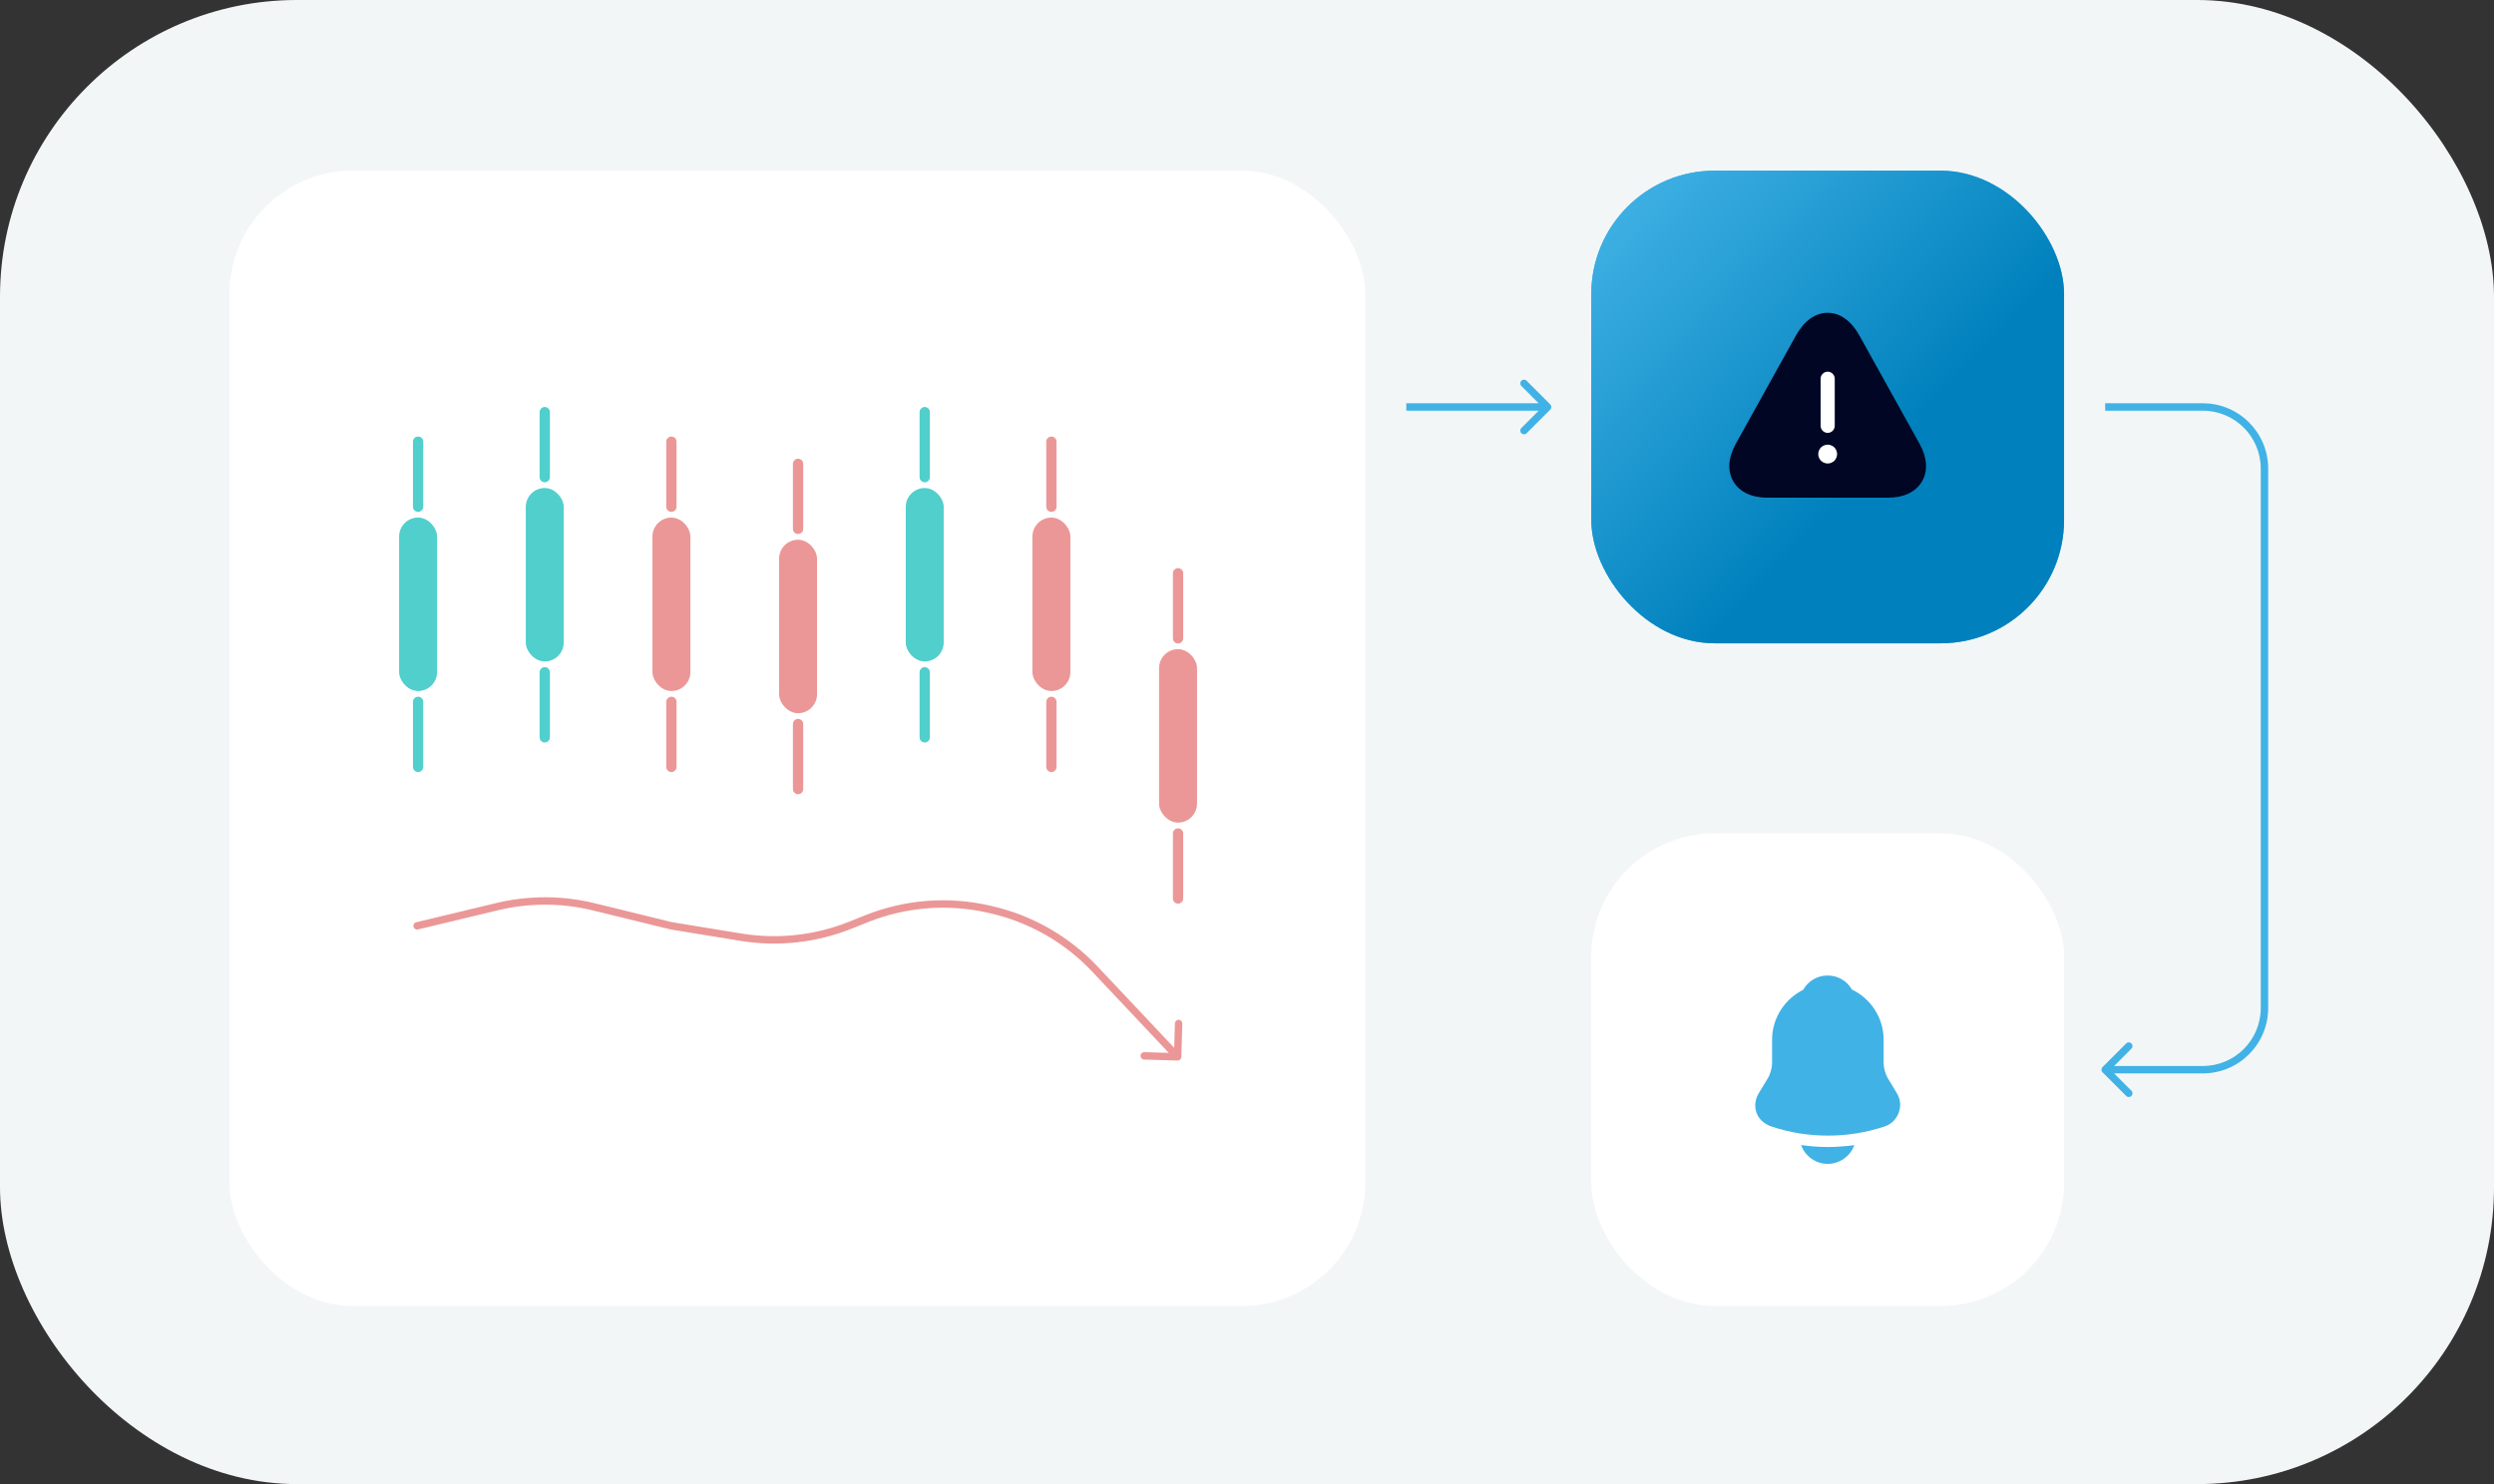 <svg width="336" height="200" viewBox="0 0 336 200" fill="none" xmlns="http://www.w3.org/2000/svg">
<rect x="0" y="0" width="336" height="200" fill="#333333" stroke="none"/>
<rect width="336" height="200" rx="40" fill="#F3F6F7"/>
<path d="M283.262 144.507C283.067 144.312 283.067 143.996 283.262 143.8L286.444 140.618C286.639 140.423 286.956 140.423 287.151 140.618C287.347 140.814 287.347 141.13 287.151 141.325L284.323 144.154L287.151 146.982C287.347 147.177 287.347 147.494 287.151 147.689C286.956 147.885 286.639 147.885 286.444 147.689L283.262 144.507ZM296.77 144.154V143.654V144.154ZM305.577 63.154V135.846H304.577V63.154H305.577ZM296.77 144.654H283.616V143.654H296.77V144.654ZM296.77 55.346H283.616V54.346H296.77V55.346ZM305.577 135.846C305.577 140.71 301.634 144.654 296.77 144.654V143.654C301.082 143.654 304.577 140.158 304.577 135.846H305.577ZM304.577 63.154C304.577 58.842 301.082 55.346 296.77 55.346V54.346C301.634 54.346 305.577 58.289 305.577 63.154H304.577Z" fill="#41B2E5"/>
<path d="M208.854 54.493C209.049 54.688 209.049 55.005 208.854 55.2L205.672 58.382C205.477 58.577 205.16 58.577 204.965 58.382C204.769 58.187 204.769 57.87 204.965 57.675L207.793 54.846L204.965 52.018C204.769 51.822 204.769 51.506 204.965 51.311C205.16 51.115 205.477 51.115 205.672 51.311L208.854 54.493ZM189.462 54.346H208.5V55.346H189.462V54.346Z" fill="#41B2E5"/>
<rect x="214.385" y="23" width="63.692" height="63.692" rx="16.615" fill="#41B2E5"/>
<rect x="214.385" y="23" width="63.692" height="63.692" rx="16.615" fill="url(#paint0_linear_4233_15793)"/>
<path d="M258.619 59.822L250.496 45.2C249.404 43.233 247.894 42.154 246.231 42.154C244.568 42.154 243.058 43.233 241.966 45.2L233.843 59.822C232.815 61.688 232.701 63.477 233.526 64.886C234.351 66.295 235.976 67.069 238.108 67.069H254.354C256.486 67.069 258.111 66.295 258.936 64.886C259.761 63.477 259.647 61.675 258.619 59.822Z" fill="#000624"/>
<path d="M246.231 50.087C245.71 50.087 245.279 50.518 245.279 51.039V57.385C245.279 57.905 245.71 58.337 246.231 58.337C246.751 58.337 247.183 57.905 247.183 57.385V51.039C247.183 50.518 246.751 50.087 246.231 50.087Z" fill="white"/>
<path d="M246.941 62.246L247.132 62.094C247.36 61.852 247.5 61.522 247.5 61.192C247.5 60.862 247.36 60.532 247.132 60.291L246.941 60.139C246.865 60.088 246.789 60.05 246.713 60.025C246.637 59.987 246.561 59.961 246.472 59.949C246.32 59.91 246.142 59.91 245.977 59.949C245.901 59.961 245.825 59.987 245.748 60.025C245.672 60.05 245.596 60.088 245.52 60.139L245.33 60.291C245.101 60.532 244.961 60.862 244.961 61.192C244.961 61.522 245.101 61.852 245.33 62.094L245.52 62.246C245.596 62.297 245.672 62.335 245.748 62.36C245.825 62.398 245.901 62.424 245.977 62.436L245.977 62.436C246.066 62.449 246.155 62.462 246.231 62.462C246.307 62.462 246.396 62.449 246.472 62.436C246.561 62.424 246.637 62.398 246.713 62.36C246.789 62.335 246.865 62.297 246.941 62.246Z" fill="white"/>
<rect x="30.923" y="23" width="153" height="153" rx="16.615" fill="white"/>
<rect x="53.77" y="69.749" width="5.113" height="23.374" rx="2.557" fill="#50CFCC"/>
<path d="M56.327 68.288V59.522" stroke="#50CFCC" stroke-width="1.385" stroke-linecap="round"/>
<path d="M56.327 103.349V94.584" stroke="#50CFCC" stroke-width="1.385" stroke-linecap="round"/>
<rect x="70.835" y="65.765" width="5.113" height="23.374" rx="2.557" fill="#50CFCC"/>
<path d="M73.391 64.304V55.539" stroke="#50CFCC" stroke-width="1.385" stroke-linecap="round"/>
<path d="M73.391 99.366V90.6" stroke="#50CFCC" stroke-width="1.385" stroke-linecap="round"/>
<rect x="87.899" y="69.749" width="5.113" height="23.374" rx="2.557" fill="#EB9797"/>
<path d="M90.455 68.288V59.522" stroke="#EB9797" stroke-width="1.385" stroke-linecap="round"/>
<path d="M90.455 103.349V94.584" stroke="#EB9797" stroke-width="1.385" stroke-linecap="round"/>
<rect x="104.962" y="72.737" width="5.113" height="23.374" rx="2.557" fill="#EB9797"/>
<path d="M107.519 71.275V62.51" stroke="#EB9797" stroke-width="1.385" stroke-linecap="round"/>
<path d="M107.519 106.337V97.572" stroke="#EB9797" stroke-width="1.385" stroke-linecap="round"/>
<rect x="122.027" y="65.765" width="5.113" height="23.374" rx="2.557" fill="#50CFCC"/>
<path d="M124.583 64.304V55.539" stroke="#50CFCC" stroke-width="1.385" stroke-linecap="round"/>
<path d="M124.583 99.366V90.6" stroke="#50CFCC" stroke-width="1.385" stroke-linecap="round"/>
<rect x="139.091" y="69.749" width="5.113" height="23.374" rx="2.557" fill="#EB9797"/>
<path d="M141.648 68.288V59.522" stroke="#EB9797" stroke-width="1.385" stroke-linecap="round"/>
<path d="M141.648 103.349V94.584" stroke="#EB9797" stroke-width="1.385" stroke-linecap="round"/>
<rect x="156.155" y="87.482" width="5.113" height="23.374" rx="2.557" fill="#EB9797"/>
<path d="M158.711 86.021V77.255" stroke="#EB9797" stroke-width="1.385" stroke-linecap="round"/>
<path d="M158.711 121.083V112.317" stroke="#EB9797" stroke-width="1.385" stroke-linecap="round"/>
<path d="M56.076 124.283C55.807 124.348 55.642 124.617 55.706 124.886C55.771 125.155 56.041 125.32 56.309 125.256L56.076 124.283ZM90.462 124.769L90.343 125.255L90.362 125.26L90.381 125.263L90.462 124.769ZM158.639 142.923C158.915 142.931 159.146 142.714 159.154 142.438L159.288 137.94C159.296 137.664 159.079 137.434 158.803 137.425C158.527 137.417 158.296 137.634 158.288 137.91L158.169 141.909L154.171 141.79C153.895 141.782 153.665 141.999 153.656 142.275C153.648 142.551 153.865 142.781 154.141 142.789L158.639 142.923ZM133.419 122.566L133.31 123.054L133.419 122.566ZM116.759 123.804L116.573 123.34L116.759 123.804ZM133.109 122.496L133 122.984L133.109 122.496ZM66.972 122.182L67.088 122.669L66.972 122.182ZM56.309 125.256L67.088 122.669L66.855 121.696L56.076 124.283L56.309 125.256ZM79.903 122.698L90.343 125.255L90.581 124.284L80.141 121.727L79.903 122.698ZM90.381 125.263L99.744 126.791L99.906 125.805L90.542 124.276L90.381 125.263ZM114.757 125.143L116.944 124.269L116.573 123.34L114.386 124.215L114.757 125.143ZM133 122.984L133.31 123.054L133.529 122.078L133.219 122.008L133 122.984ZM147.144 130.937L158.29 142.766L159.018 142.08L147.872 130.251L147.144 130.937ZM133.31 123.054C138.604 124.242 143.422 126.988 147.144 130.937L147.872 130.251C144.013 126.157 139.018 123.31 133.529 122.078L133.31 123.054ZM116.944 124.269C122.044 122.229 127.641 121.781 133 122.984L133.219 122.008C127.663 120.761 121.86 121.225 116.573 123.34L116.944 124.269ZM99.744 126.791C104.806 127.618 109.996 127.048 114.757 125.143L114.386 124.215C109.794 126.052 104.787 126.602 99.906 125.805L99.744 126.791ZM67.088 122.669C71.301 121.657 75.695 121.668 79.903 122.698L80.141 121.727C75.778 120.658 71.223 120.648 66.855 121.696L67.088 122.669Z" fill="#EB9797"/>
<rect x="214.385" y="112.308" width="63.692" height="63.692" rx="16.615" fill="white"/>
<path d="M255.547 147.314L254.278 145.207C254.011 144.737 253.77 143.849 253.77 143.328V140.117C253.77 137.135 252.019 134.558 249.493 133.352C248.833 132.185 247.614 131.461 246.218 131.461C244.835 131.461 243.591 132.21 242.931 133.39C240.456 134.622 238.742 137.173 238.742 140.117V143.328C238.742 143.849 238.501 144.737 238.235 145.194L236.953 147.314C236.445 148.164 236.331 149.103 236.648 149.967C236.953 150.817 237.676 151.477 238.615 151.794C241.078 152.632 243.667 153.038 246.256 153.038C248.845 153.038 251.435 152.632 253.897 151.807C254.785 151.515 255.471 150.842 255.801 149.967C256.131 149.091 256.042 148.126 255.547 147.314Z" fill="#41B2E5"/>
<path d="M249.823 154.32C249.29 155.792 247.881 156.846 246.231 156.846C245.228 156.846 244.238 156.44 243.54 155.716C243.134 155.335 242.829 154.828 242.652 154.307C242.817 154.333 242.982 154.345 243.159 154.371C243.451 154.409 243.756 154.447 244.06 154.472C244.784 154.536 245.52 154.574 246.256 154.574C246.98 154.574 247.703 154.536 248.414 154.472C248.68 154.447 248.947 154.434 249.201 154.396C249.404 154.371 249.607 154.345 249.823 154.32Z" fill="#41B2E5"/>
<defs>
<linearGradient id="paint0_linear_4233_15793" x1="136.951" y1="-42.198" x2="250.225" y2="65.281" gradientUnits="userSpaceOnUse">
<stop stop-color="#E7F4BB"/>
<stop offset="0.33" stop-color="#56DBC1"/>
<stop offset="0.67" stop-color="#41B2E5"/>
<stop offset="1" stop-color="#0081BD"/>
</linearGradient>
</defs>
</svg>

